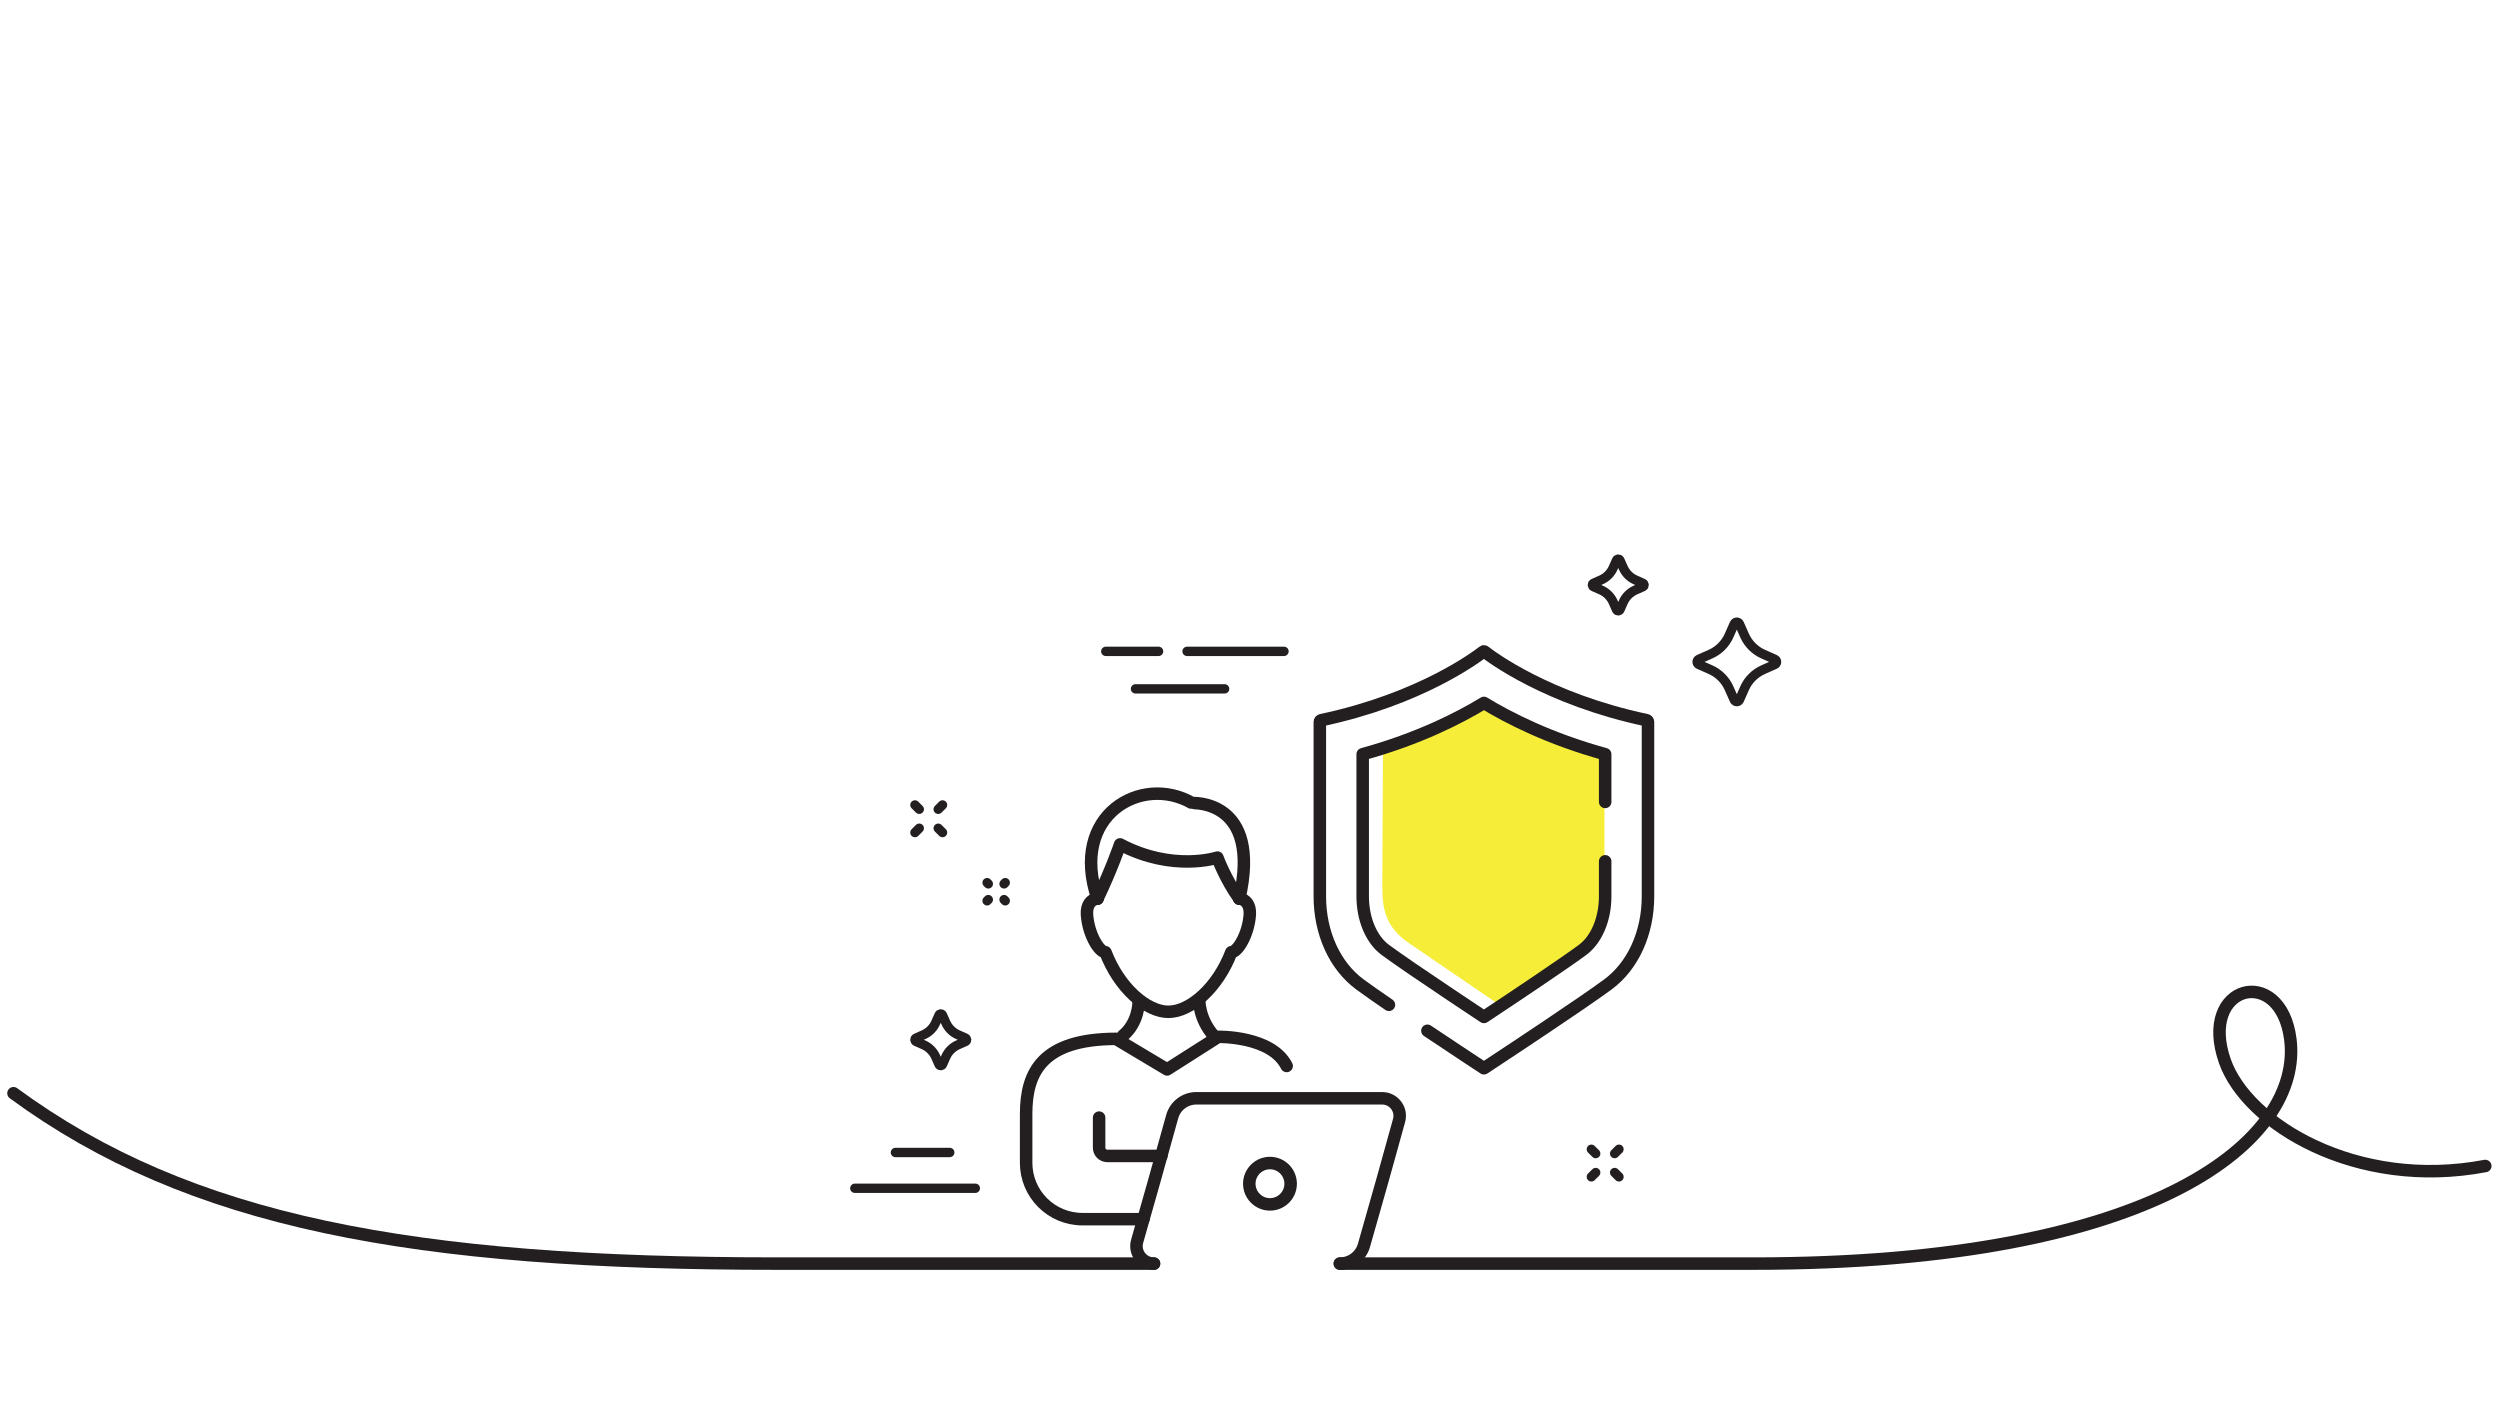 <?xml version="1.0" encoding="UTF-8"?>
<svg xmlns="http://www.w3.org/2000/svg" width="1600" height="900" viewBox="0 0 1600 900">
  <defs>
    <style>
      .d {
        stroke-width: 8px;
      }

      .d, .e {
        fill: none;
        stroke: #231f20;
        stroke-linecap: round;
        stroke-linejoin: round;
      }

      .f {
        fill: #f5ed38;
        stroke-width: 0px;
      }

      .e {
        stroke-width: 6px;
      }
    </style>
  </defs>
  <g id="a" data-name="gelbe Flächen">
    <path class="f" d="m1026.87,546.44c1.36,29.5-2.03,52.55-10.97,59.16-11.9,8.79-37.45,24.92-56.37,37.43l-56.81-38.75c-16.73-11.01-18.06-23.35-18.06-37.87l.45-87.59c35.78-9.87,48.4-18.7,64.16-28.32,15.78,9.62,41.84,22.96,77.59,32.82v63.12Z"/>
  </g>
  <g id="b" data-name="Motiv 6pt">
    <path class="e" d="m613.07,668.69l4.87-2.16c.93-.41.93-1.73,0-2.15l-4.87-2.16c-3.46-1.53-6.22-4.3-7.75-7.75l-2.16-4.87c-.41-.93-1.73-.93-2.15,0l-2.16,4.87c-1.53,3.46-4.3,6.22-7.75,7.75l-4.87,2.16c-.93.41-.93,1.73,0,2.15l4.87,2.16c3.46,1.53,6.22,4.3,7.75,7.75l2.16,4.87c.41.93,1.73.93,2.15,0l2.16-4.87c1.53-3.46,4.3-6.22,7.75-7.75Z"/>
    <path class="e" d="m1128.44,428.57l7.48-3.31c1.43-.63,1.43-2.66,0-3.3l-7.48-3.31c-5.31-2.35-9.55-6.6-11.91-11.91l-3.31-7.48c-.63-1.43-2.66-1.43-3.3,0l-3.31,7.48c-2.35,5.31-6.6,9.55-11.91,11.91l-7.48,3.31c-1.43.63-1.43,2.66,0,3.3l7.48,3.31c5.31,2.35,9.55,6.6,11.91,11.91l3.31,7.48c.63,1.43,2.66,1.43,3.3,0l3.31-7.48c2.35-5.31,6.6-9.55,11.91-11.91Z"/>
    <path class="e" d="m1046.66,377.62l4.87-2.16c.93-.41.93-1.73,0-2.15l-4.87-2.16c-3.46-1.53-6.22-4.3-7.75-7.75l-2.16-4.87c-.41-.93-1.73-.93-2.15,0l-2.16,4.87c-1.53,3.46-4.3,6.22-7.75,7.75l-4.87,2.16c-.93.41-.93,1.73,0,2.15l4.87,2.16c3.46,1.53,6.22,4.3,7.75,7.75l2.16,4.87c.41.93,1.73.93,2.15,0l2.16-4.87c1.53-3.46,4.3-6.22,7.75-7.75Z"/>
    <line class="e" x1="759.73" y1="416.87" x2="821.75" y2="416.87"/>
    <line class="e" x1="707.71" y1="416.87" x2="741.48" y2="416.87"/>
    <line class="e" x1="726.73" y1="440.87" x2="783.74" y2="440.87"/>
    <line class="e" x1="603.22" y1="515.17" x2="600.46" y2="517.93"/>
    <line class="e" x1="603.22" y1="532.83" x2="600.46" y2="530.07"/>
    <line class="e" x1="588.32" y1="517.93" x2="585.56" y2="515.17"/>
    <line class="e" x1="632.51" y1="565.67" x2="631.75" y2="564.91"/>
    <line class="e" x1="643.35" y1="576.52" x2="642.6" y2="575.76"/>
    <line class="e" x1="642.6" y1="565.67" x2="643.35" y2="564.91"/>
    <line class="e" x1="631.75" y1="576.52" x2="632.51" y2="575.76"/>
    <line class="e" x1="1036.14" y1="735.52" x2="1033.38" y2="738.28"/>
    <line class="e" x1="1021.24" y1="750.42" x2="1018.48" y2="753.18"/>
    <line class="e" x1="1036.14" y1="753.18" x2="1033.38" y2="750.42"/>
    <line class="e" x1="1021.24" y1="738.28" x2="1018.48" y2="735.52"/>
    <line class="e" x1="547.11" y1="760.49" x2="624.19" y2="760.49"/>
    <line class="e" x1="573.08" y1="737.59" x2="607.83" y2="737.59"/>
    <line class="e" x1="588.32" y1="530.07" x2="585.56" y2="532.83"/>
  </g>
  <g id="c" data-name="Motiv 8pt">
    <g>
      <g>
        <path class="d" d="m857.51,808.71c7.16,0,13.45-4.75,15.41-11.64l4.66-16.39,7.23-25.45,10.57-38.03c2.04-7.17-3.35-14.29-10.8-14.29h-118.94c-7.16,0-13.45,4.75-15.41,11.64l-11.66,41.85-7.85,27.62-2.95,10.4c-2.04,7.17,3.35,14.29,10.8,14.29"/>
        <path class="d" d="m743.29,739.79h-34.6c-2.9,0-5.26-2.35-5.26-5.26v-19.27"/>
        <path class="d" d="m823.46,682.22c-9.69-19.38-43.76-18.65-43.76-18.65l-32.75,20.86-32.76-19.57c-46.62.2-57.46,20.79-57.46,48.03v31.34c0,19.9,16.13,36.03,36.03,36.03h39.04"/>
        <circle class="d" cx="812.78" cy="757.58" r="13.23" transform="translate(-297.63 796.61) rotate(-45)"/>
        <path class="d" d="m913.54,659.7c13.46,9.01,24.7,16.42,25.68,17.07l10.49,6.92,10.49-6.92c2.12-1.4,52.15-34.39,68.9-46.77,16.04-11.85,25.61-32.9,25.61-56.31v-111.7c0-.51-.37-.95-.87-1.06-63.86-13.53-99.9-40.88-103.79-43.94-.21-.16-.5-.16-.7,0-3.89,3.07-39.94,30.41-103.79,43.94-.5.11-.87.55-.87,1.06v111.7c0,23.4,9.57,44.45,25.61,56.31,4.4,3.25,11.09,7.92,18.61,13.07"/>
        <path class="d" d="m1027.31,551.24v22.45c0,14.52-5.55,27.65-14.49,34.26-11.9,8.79-44.18,30.38-63.1,42.89-4.66-3.08-12.34-8.18-20.93-13.93l-24.51-16.56c-7.92-5.42-13.91-9.62-17.67-12.4-8.93-6.6-14.49-19.73-14.49-34.25v-91.01c35.78-9.87,61.84-23.2,77.6-32.82,15.78,9.62,41.84,22.96,77.59,32.82v30.55"/>
      </g>
      <g>
        <path class="d" d="m738.57,808.71h-240.95c-233.23,0-376.32-26.29-488.99-109.04"/>
        <path class="d" d="m1590.57,746.24c-82.66,15.71-152.58-27.01-166.64-67.08-17.29-49.27,35.64-62.4,41.87-14.15,8.23,63.69-84.09,143.7-343.45,143.7h-264.84"/>
      </g>
    </g>
    <g>
      <g>
        <path class="d" d="m702.4,575.13c-4.39.41-7.09,4.34-6.74,10.07.75,12.28,7.52,24,11.85,24.22,8.65,22.65,26.21,38.14,40.26,38.14s31.62-15.48,40.26-38.14c4.33-.23,11.1-11.95,11.85-24.22.35-5.73-2.34-9.66-6.74-10.07"/>
        <path class="d" d="m793.16,575.13c14.62-63.88-30.13-61.14-30.22-61.19-32.37-18.71-78.73,7.59-60.54,61.19"/>
        <path class="d" d="m793.16,575.13c-8.98-12.47-14-26.27-14-26.27,0,0-28.55,9.42-62.32-8.45,0,0-5.38,15.85-14.44,34.72"/>
      </g>
      <path class="d" d="m767.53,639.95s-.44,11.89,9.25,22.9"/>
      <path class="d" d="m728.68,641.56s.11,12.92-10.02,21.28"/>
    </g>
  </g>
</svg>